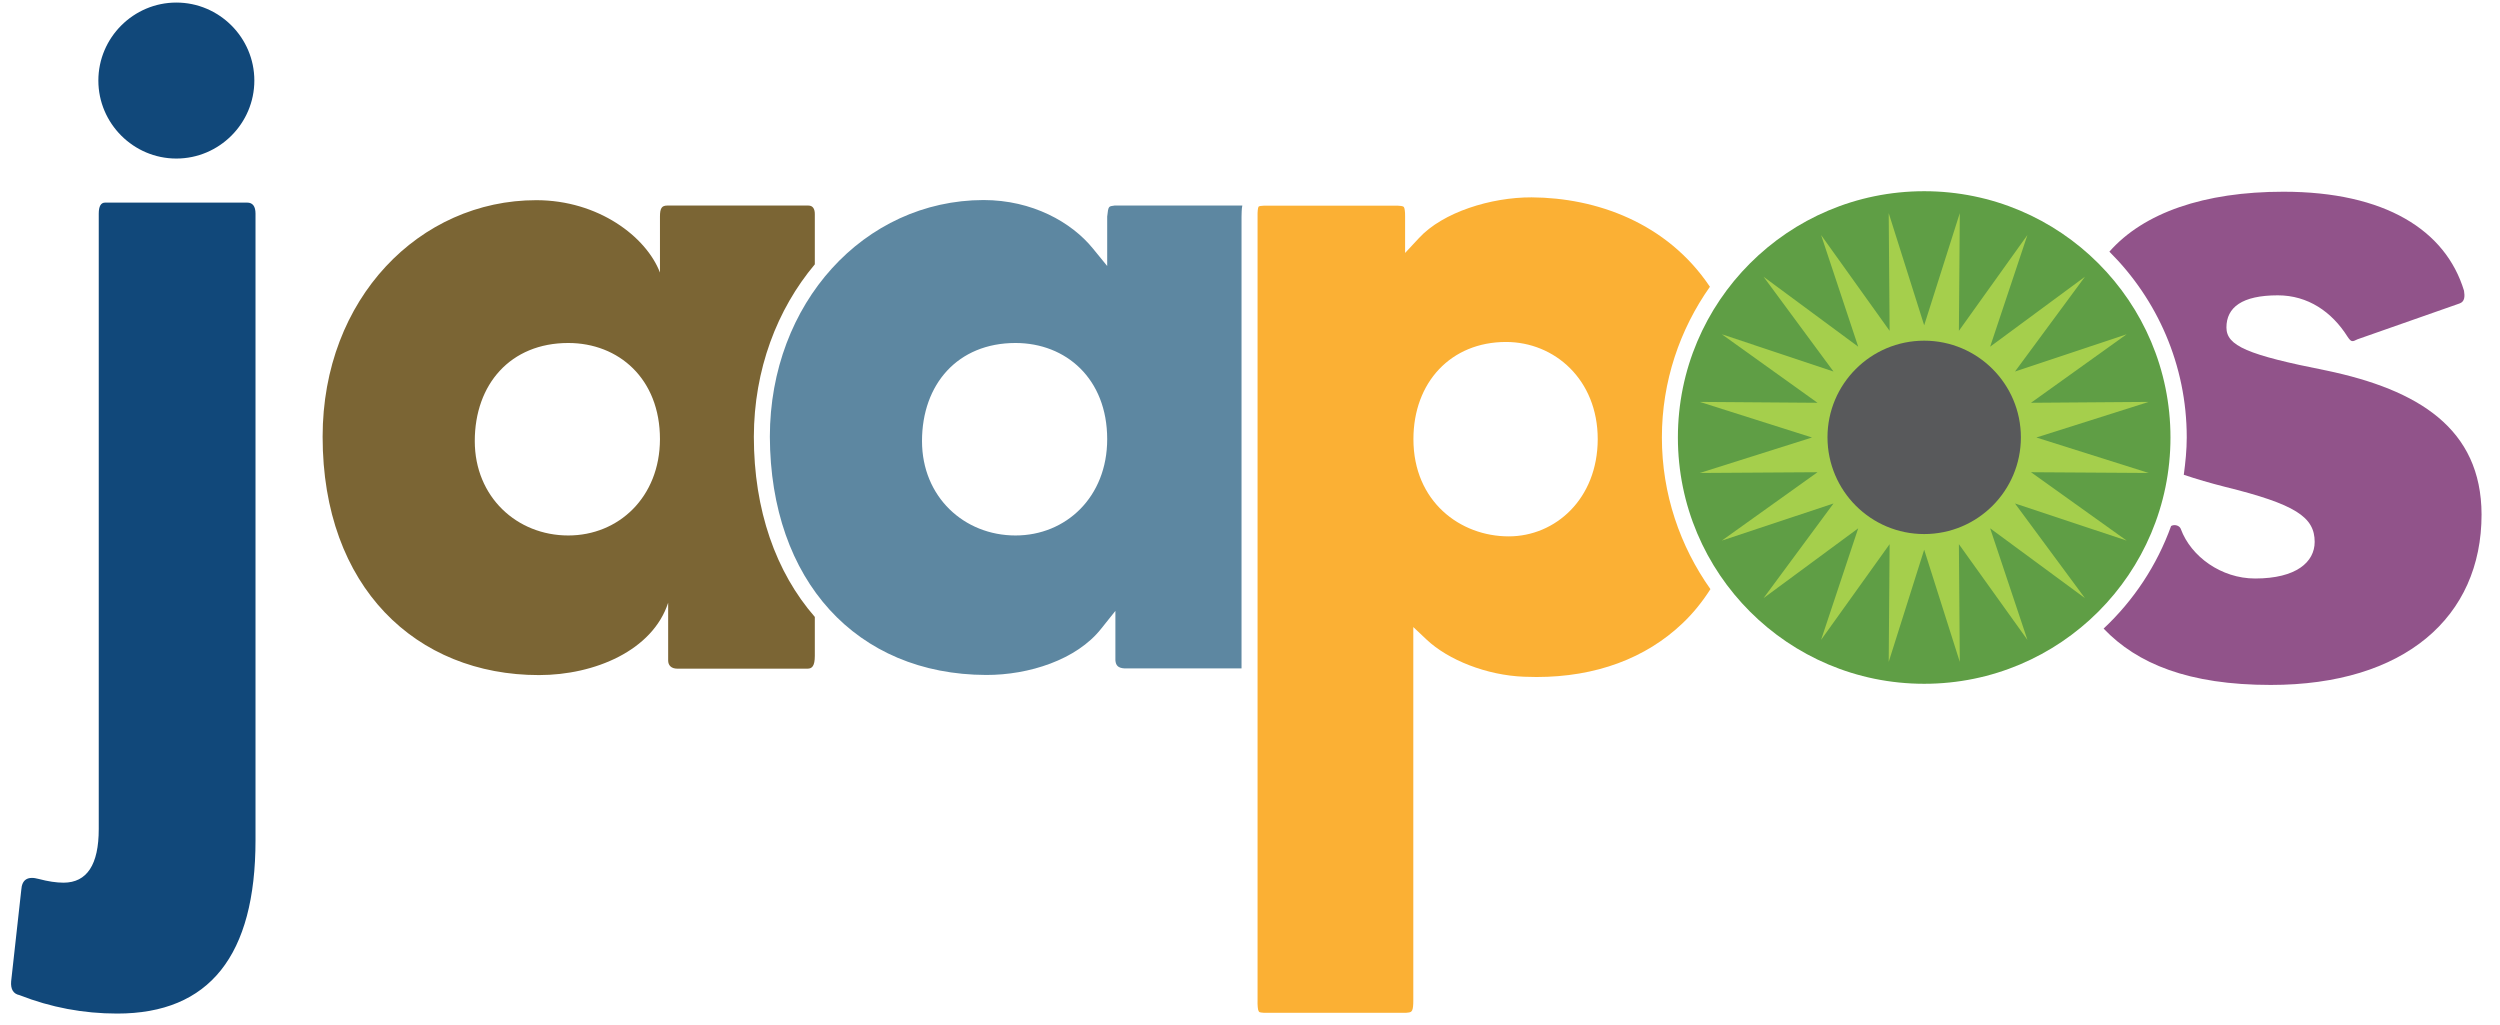 <svg xmlns="http://www.w3.org/2000/svg" xmlns:xlink="http://www.w3.org/1999/xlink" width="122" height="50" viewBox="0 0 122 50"><title>JAAPOS-logo</title><defs></defs><g id="Page-1" stroke="none" stroke-width="1" fill="none" fill-rule="evenodd"><g id="Cell-TOC---Currrent-Issue" transform="translate(-176, -60)" fill-rule="nonzero"><g id="JAAPOS-logo" transform="translate(176, 60)"><path d="M113.525,18.081 C109.675,17.319 108.65,16.875 108.65,15.981 C108.65,15 109.412,14.412 111.156,14.412 C112.631,14.412 113.794,15.219 114.556,16.425 C114.737,16.694 114.781,16.694 115.05,16.556 L120.019,14.812 C120.287,14.725 120.287,14.456 120.244,14.188 C119.35,11.238 116.394,9.356 111.431,9.356 C107.562,9.356 104.612,10.381 102.938,12.281 C105.269,14.6 106.713,17.806 106.713,21.344 C106.713,21.962 106.65,22.569 106.569,23.169 C107.194,23.381 107.862,23.575 108.575,23.756 C112.019,24.606 112.956,25.231 112.956,26.444 C112.956,27.425 112.062,28.231 110.05,28.231 C108.394,28.231 106.919,27.156 106.425,25.819 C106.381,25.681 106.2,25.594 106.025,25.637 L105.95,25.669 C105.256,27.594 104.119,29.306 102.656,30.675 C104.294,32.394 106.806,33.425 110.812,33.425 C117.344,33.425 121.1,30.113 121.1,25.106 C121.088,20.9 118,19.019 113.525,18.081 Z" id="Shape" fill="#91538A"></path><circle id="Oval" fill="#5F9E45" cx="93.9" cy="21.35" r="12.019"></circle><polygon id="Shape" fill="#A5CF4C" points="95.638 10.4 93.9 15.875 92.169 10.4 92.213 16.144 88.869 11.469 90.681 16.919 86.062 13.506 89.475 18.131 84.025 16.312 88.694 19.656 82.95 19.613 88.425 21.35 82.95 23.081 88.694 23.044 84.025 26.381 89.475 24.569 86.062 29.188 90.681 25.781 88.869 31.225 92.213 26.556 92.169 32.3 93.9 26.825 95.638 32.3 95.594 26.556 98.938 31.225 97.119 25.781 101.744 29.188 98.331 24.569 103.781 26.381 99.112 23.044 104.856 23.081 99.375 21.35 104.856 19.613 99.112 19.656 103.781 16.312 98.331 18.131 101.744 13.506 97.119 16.919 98.938 11.469 95.594 16.144"></polygon><path d="M93.9,26.062 C96.506,26.062 98.619,23.95 98.619,21.344 C98.619,18.738 96.506,16.625 93.9,16.625 C91.294,16.625 89.181,18.738 89.181,21.344 C89.188,23.956 91.3,26.062 93.9,26.062" id="Shape" fill="#58595B"></path><path d="M81.1,21.35 C81.1,18.613 81.975,16.075 83.444,13.994 C81.35,10.869 77.9,9.65 74.744,9.631 C72.756,9.625 70.406,10.356 69.244,11.619 L68.569,12.344 L68.569,11.356 L68.569,10.575 C68.575,10.312 68.537,10.137 68.513,10.113 C68.494,10.094 68.5,10.05 68.213,10.037 L61.681,10.037 C61.388,10.05 61.425,10.088 61.413,10.1 C61.388,10.131 61.362,10.319 61.369,10.575 L61.369,48.8 C61.362,49.062 61.381,49.275 61.419,49.337 C61.456,49.381 61.406,49.406 61.681,49.425 L68.612,49.425 C68.888,49.406 68.862,49.369 68.912,49.306 C68.956,49.225 68.969,49.038 68.969,48.844 L68.969,31.5 L68.969,30.6 L69.625,31.219 C70.669,32.2 72.537,32.956 74.381,33.025 C74.581,33.031 74.781,33.038 74.981,33.038 C77.875,33.038 80.319,32.125 82.112,30.413 C82.625,29.925 83.075,29.369 83.469,28.75 C81.987,26.656 81.1,24.106 81.1,21.35 Z M73.625,26.175 C71.256,26.175 68.975,24.475 68.975,21.431 C68.975,18.656 70.806,16.688 73.494,16.688 C75.862,16.688 77.969,18.525 77.969,21.431 C77.963,24.344 75.906,26.175 73.625,26.175 Z" id="Shape" fill="#FBB034"></path><path d="M54.388,10.031 C54.1,10.075 54.087,10.037 54.031,10.569 L54.031,12.981 L53.337,12.131 C52.294,10.844 50.375,9.762 47.994,9.762 C42.169,9.775 37.575,14.794 37.569,21.306 C37.594,28.337 41.794,32.919 48.125,32.938 C50.206,32.944 52.538,32.2 53.737,30.681 L54.431,29.812 L54.431,32.219 C54.45,32.475 54.562,32.6 54.881,32.619 L60.587,32.619 L60.587,10.569 C60.594,10.4 60.587,10.219 60.625,10.031 L54.388,10.031 Z M49.556,26.131 C47.05,26.131 44.994,24.25 44.994,21.525 C44.994,18.75 46.737,16.738 49.556,16.738 C52.019,16.738 54.031,18.481 54.031,21.431 C54.031,24.256 52.019,26.131 49.556,26.131 Z" id="Shape" fill="#5D87A1"></path><path d="M39.45,10.031 L32.562,10.031 C32.294,10.031 32.206,10.162 32.206,10.569 L32.206,13.3 C31.538,11.556 29.206,9.769 26.169,9.769 C20.488,9.769 15.744,14.556 15.744,21.312 C15.744,28.65 20.306,32.944 26.3,32.944 C29.031,32.944 31.85,31.738 32.606,29.413 L32.606,32.231 C32.606,32.456 32.744,32.631 33.056,32.631 L39.406,32.631 C39.631,32.631 39.763,32.5 39.763,32.006 L39.763,30.106 C37.862,27.925 36.788,24.894 36.788,21.312 C36.794,18.038 37.919,15.094 39.763,12.9 L39.763,10.444 C39.763,10.206 39.675,10.031 39.45,10.031 Z M27.731,26.131 C25.225,26.131 23.169,24.25 23.169,21.525 C23.169,18.75 24.913,16.738 27.731,16.738 C30.194,16.738 32.206,18.481 32.206,21.431 C32.2,24.256 30.194,26.131 27.731,26.131 Z" id="Shape" fill="#7B6534"></path><path d="M4.819,40.456 L4.819,10.425 C4.819,10.062 4.925,9.887 5.131,9.887 L12.062,9.887 C12.331,9.887 12.469,10.069 12.469,10.425 L12.469,41 C12.469,46.638 10.219,49.462 5.719,49.462 C4.069,49.462 2.481,49.163 0.95,48.562 C0.65,48.5 0.512,48.275 0.544,47.888 C0.694,46.569 0.856,45.081 1.038,43.431 C1.069,42.919 1.35,42.744 1.894,42.894 C2.344,43.013 2.75,43.075 3.106,43.075 C4.244,43.069 4.819,42.2 4.819,40.456 Z" id="Shape" fill="#11487A"></path><path d="M8.606,7.737 L8.606,7.737 C6.513,7.737 4.8,6.025 4.8,3.931 L4.8,3.931 C4.8,1.837 6.513,0.125 8.606,0.125 L8.606,0.125 C10.7,0.125 12.412,1.837 12.412,3.931 L12.412,3.931 C12.412,6.025 10.7,7.737 8.606,7.737 Z" id="Shape" fill="#11487A"></path></g></g></g></svg>
